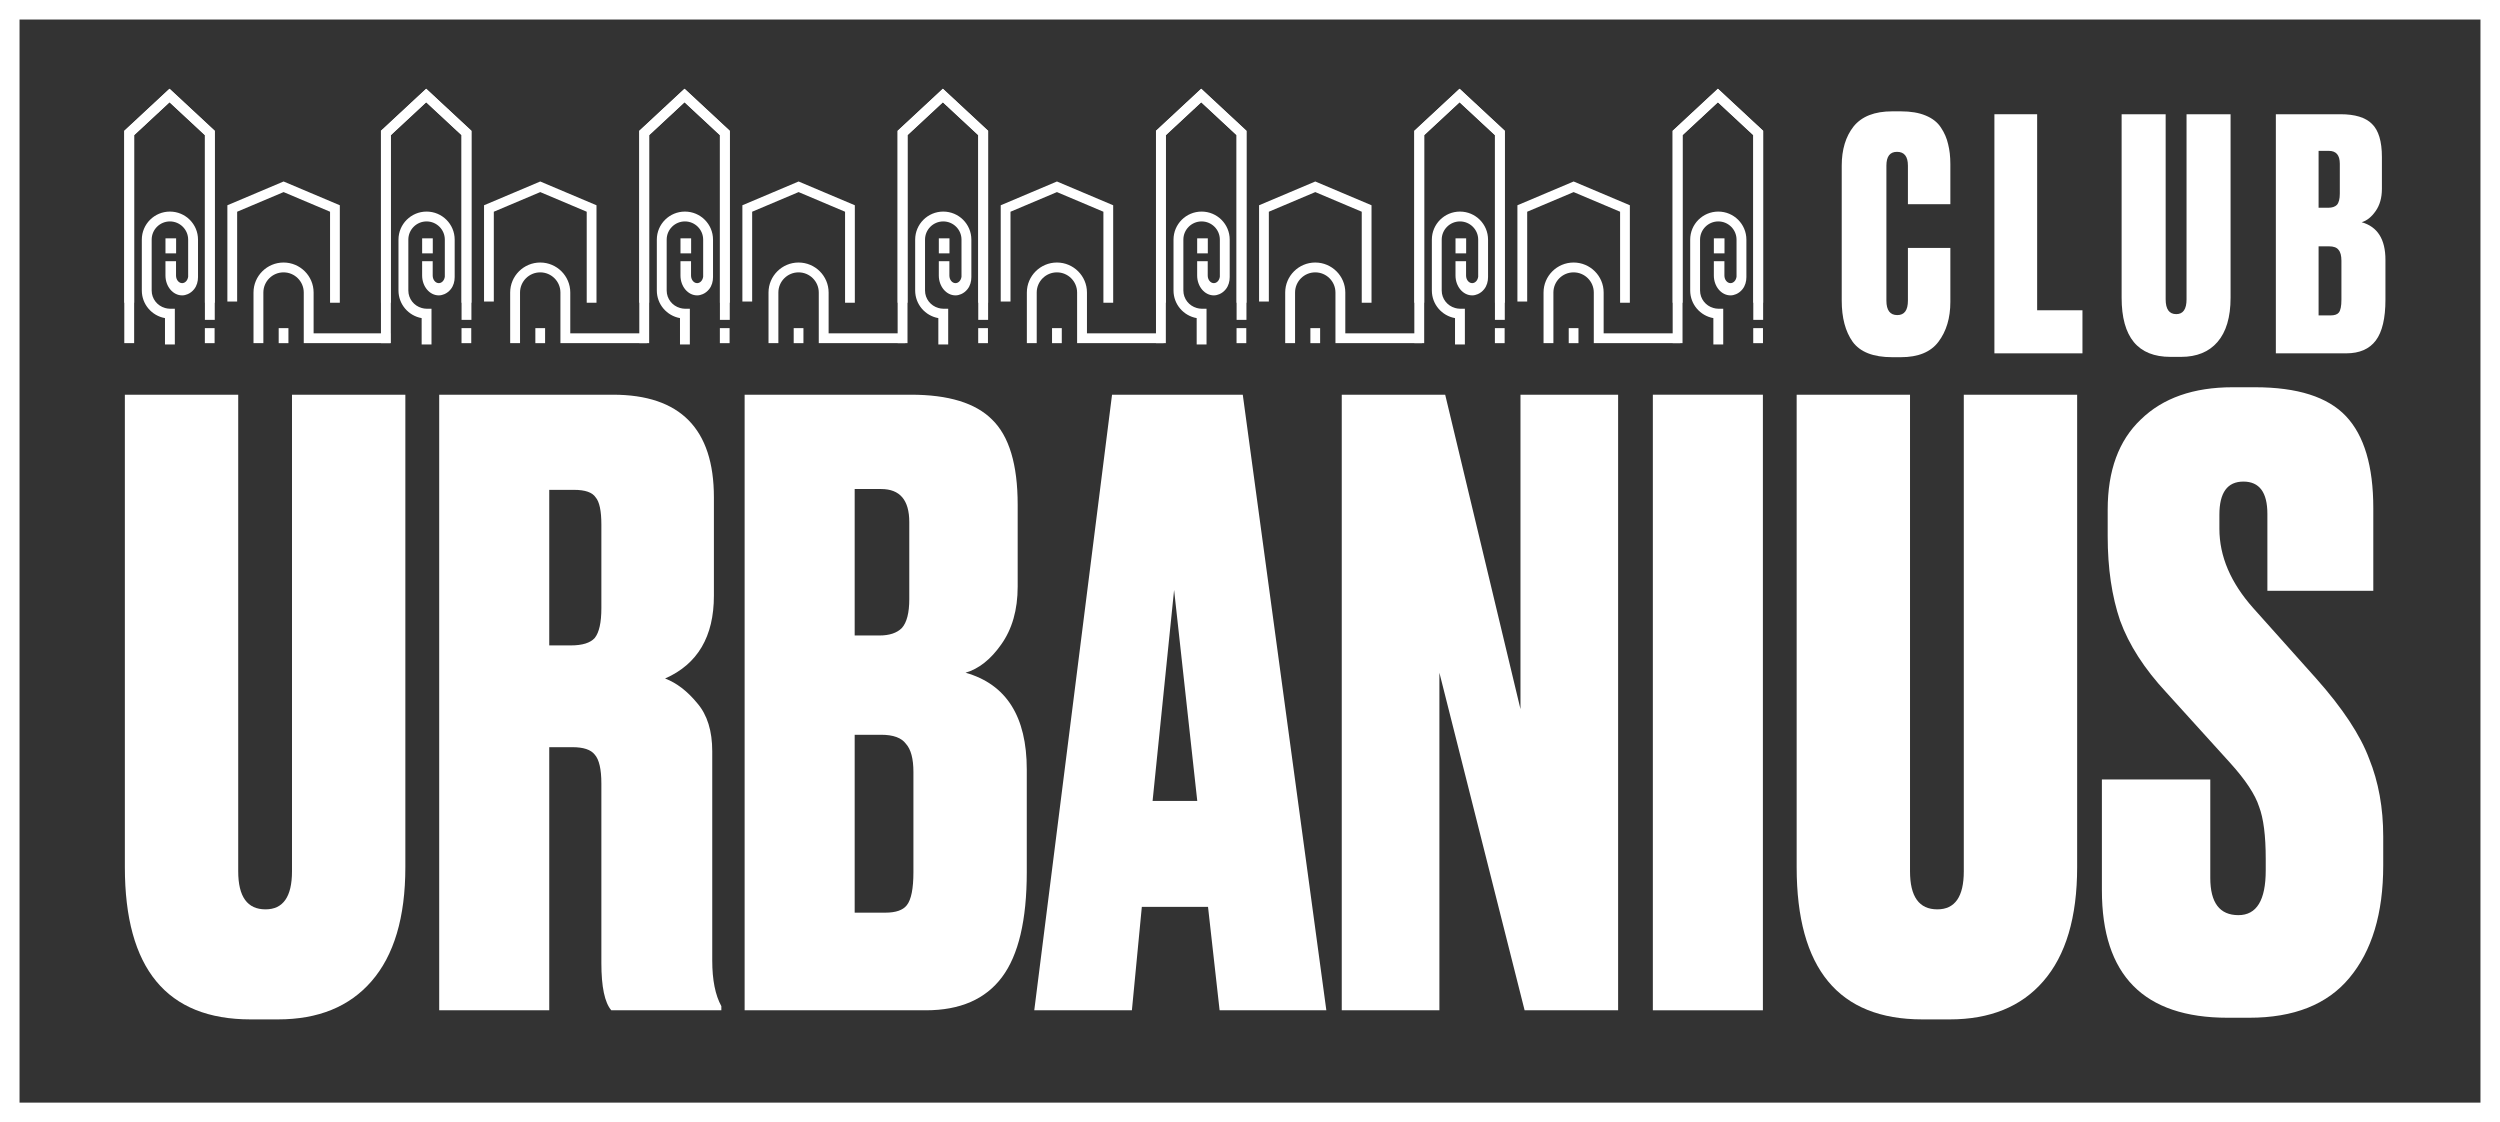 <?xml version="1.0" encoding="UTF-8"?> <svg xmlns="http://www.w3.org/2000/svg" width="1408" height="632" viewBox="0 0 1408 632" fill="none"><rect x="0" y="0" width="1408" height="632" fill="#333333" stroke="none"/> <g clip-path="url(#clip0_1812_26)"> <path d="M5.5 5.5H1402.5V626.5H5.5V5.5Z" stroke="white" stroke-width="11"></path> <path d="M70.32 488.382V222.296H134.162V490.712C134.162 505.003 139.288 512.148 149.54 512.148C159.482 512.148 164.452 505.003 164.452 490.712V222.296H228.294V488.382C228.294 516.653 221.926 538.089 209.188 552.69C196.762 566.981 179.209 574.126 156.53 574.126H141.152C93.931 574.126 70.32 545.545 70.32 488.382Z" fill="white"></path> <path d="M309.335 275.886V363.494H321.451C327.975 363.494 332.479 362.096 334.965 359.3C337.45 356.193 338.693 350.601 338.693 342.524V295.458C338.693 287.691 337.605 282.565 335.431 280.08C333.567 277.284 329.528 275.886 323.315 275.886H309.335ZM309.335 420.812V569H247.357V222.296H345.217C383.118 222.296 402.069 241.557 402.069 280.08V335.534C402.069 358.523 392.904 374.057 374.575 382.134C381.099 384.619 387.157 389.279 392.749 396.114C398.341 402.638 401.137 411.647 401.137 423.142V541.04C401.137 551.913 402.845 560.457 406.263 566.67V569H344.285C340.557 564.651 338.693 555.797 338.693 542.438V441.316C338.693 433.239 337.45 427.802 334.965 425.006C332.79 422.21 328.596 420.812 322.383 420.812H309.335Z" fill="white"></path> <path d="M419.376 569V222.296H513.042C534.168 222.296 549.39 226.956 558.71 236.276C568.341 245.596 573.156 261.595 573.156 284.274V330.408C573.156 343.456 570.049 354.329 563.836 363.028C557.934 371.416 551.254 376.697 543.798 378.872C566.787 385.396 578.282 403.57 578.282 433.394V491.178C578.282 518.206 573.622 537.933 564.302 550.36C554.982 562.787 540.691 569 521.43 569H419.376ZM496.266 413.822H481.354V514.012H498.596C504.499 514.012 508.538 512.614 510.712 509.818C513.197 506.711 514.44 500.498 514.44 491.178V434.792C514.44 427.336 513.042 422.055 510.246 418.948C507.761 415.531 503.101 413.822 496.266 413.822ZM496.266 275.42H481.354V357.902H495.334C500.926 357.902 505.12 356.504 507.916 353.708C510.712 350.601 512.11 345.165 512.11 337.398V294.06C512.11 281.633 506.829 275.42 496.266 275.42Z" fill="white"></path> <path d="M686.882 569L680.358 510.75H643.078L637.486 569H582.498L626.302 222.296H699.93L746.996 569H686.882ZM661.252 332.272L649.136 451.102H674.3L661.252 332.272Z" fill="white"></path> <path d="M755.679 222.296H813.929L856.335 399.376V222.296H911.323V569H858.665L810.667 378.872V569H755.679V222.296Z" fill="white"></path> <path d="M992.862 222.296V569H930.884V222.296H992.862Z" fill="white"></path> <path d="M1011.88 488.382V222.296H1075.72V490.712C1075.72 505.003 1080.84 512.148 1091.1 512.148C1101.04 512.148 1106.01 505.003 1106.01 490.712V222.296H1169.85V488.382C1169.85 516.653 1163.48 538.089 1150.74 552.69C1138.32 566.981 1120.77 574.126 1098.09 574.126H1082.71C1035.49 574.126 1011.88 545.545 1011.88 488.382Z" fill="white"></path> <path d="M1257.42 218.102H1270C1293.92 218.102 1311.01 223.539 1321.26 234.412C1331.51 245.285 1336.64 262.527 1336.64 286.138V332.738H1276.99V289.4C1276.99 277.284 1272.48 271.226 1263.47 271.226C1254.46 271.226 1249.96 277.439 1249.96 289.866V297.788C1249.96 313.321 1256.33 328.233 1269.07 342.524L1304.48 382.134C1319.39 398.91 1329.33 413.977 1334.31 427.336C1339.59 440.384 1342.23 454.985 1342.23 471.14V487.45C1342.23 514.478 1335.86 535.603 1323.12 550.826C1310.69 565.738 1291.9 573.194 1266.74 573.194H1254.62C1207.4 573.194 1183.79 549.273 1183.79 501.43V438.986H1244.83V494.44C1244.83 508.42 1250.11 515.41 1260.68 515.41C1270.93 515.41 1276.06 507.022 1276.06 490.246V483.722C1276.06 470.674 1274.81 460.888 1272.33 454.364C1270.15 447.529 1264.72 439.297 1256.02 429.666L1220.14 390.056C1207.71 376.697 1199.01 363.183 1194.04 349.514C1189.38 335.845 1187.05 320.001 1187.05 301.982V287.07C1187.05 265.013 1193.26 248.081 1205.69 236.276C1218.12 224.16 1235.36 218.102 1257.42 218.102Z" fill="white"></path> <path d="M1074.54 169.316V139.632H1098.44V170.04C1098.44 179.09 1096.2 186.571 1091.74 192.484C1087.39 198.276 1080.34 201.172 1070.56 201.172H1065.67C1055.06 201.172 1047.64 198.276 1043.41 192.484C1039.31 186.692 1037.26 178.969 1037.26 169.316V93.296C1037.26 84.246 1039.49 76.885 1043.95 71.214C1048.54 65.543 1055.78 62.707 1065.67 62.707H1070.56C1076.11 62.707 1080.76 63.491 1084.5 65.06C1088.36 66.629 1091.26 68.921 1093.19 71.938C1095.12 74.834 1096.44 77.911 1097.17 81.169C1098.01 84.427 1098.44 88.168 1098.44 92.391V115.016H1074.54V93.296C1074.54 88.107 1072.49 85.513 1068.39 85.513C1064.41 85.513 1062.42 88.107 1062.42 93.296V169.316C1062.42 174.746 1064.47 177.461 1068.57 177.461C1072.55 177.461 1074.54 174.746 1074.54 169.316Z" fill="white"></path> <path d="M1123.25 64.336H1147.32V174.746H1172.84V199H1123.25V64.336Z" fill="white"></path> <path d="M1194.9 167.687V64.336H1219.7V168.592C1219.7 174.143 1221.69 176.918 1225.67 176.918C1229.53 176.918 1231.46 174.143 1231.46 168.592V64.336H1256.26V167.687C1256.26 178.668 1253.78 186.994 1248.84 192.665C1244.01 198.216 1237.19 200.991 1228.38 200.991H1222.41C1204.07 200.991 1194.9 189.89 1194.9 167.687Z" fill="white"></path> <path d="M1281.76 199V64.336H1318.14C1326.35 64.336 1332.26 66.146 1335.88 69.766C1339.62 73.386 1341.49 79.6 1341.49 88.409V106.328C1341.49 111.396 1340.29 115.619 1337.87 118.998C1335.58 122.256 1332.98 124.307 1330.09 125.152C1339.02 127.686 1343.48 134.745 1343.48 146.329V168.773C1343.48 179.271 1341.67 186.933 1338.05 191.76C1334.43 196.587 1328.88 199 1321.4 199H1281.76ZM1311.63 138.727H1305.83V177.642H1312.53C1314.82 177.642 1316.39 177.099 1317.24 176.013C1318.2 174.806 1318.69 172.393 1318.69 168.773V146.872C1318.69 143.976 1318.14 141.925 1317.06 140.718C1316.09 139.391 1314.28 138.727 1311.63 138.727ZM1311.63 84.97H1305.83V117.007H1311.26C1313.44 117.007 1315.07 116.464 1316.15 115.378C1317.24 114.171 1317.78 112.06 1317.78 109.043V92.21C1317.78 87.383 1315.73 84.97 1311.63 84.97Z" fill="white"></path> <path d="M120.951 170.495H115.4V76.092L95.476 57.573L75.551 76.095V170.495H70V73.685L95.476 50L120.951 73.683V170.495Z" fill="white"></path> <path d="M162.443 193.268H156.957V184.807H162.443V193.268Z" fill="white"></path> <path d="M219.792 193.266H171.077V164.748C171.077 158.488 165.973 153.395 159.702 153.395C153.43 153.395 148.326 158.488 148.326 164.748V193.266H142.774V164.748C142.774 155.431 150.37 147.853 159.702 147.853C169.034 147.853 176.625 155.431 176.625 164.748V187.724H219.792V193.266Z" fill="white"></path> <path d="M95.695 119.164C86.954 119.164 79.871 126.236 79.871 134.963V163.619C79.871 171.395 85.505 177.846 92.918 179.159V194H98.469V173.875H95.695C94.725 173.875 93.807 173.698 92.918 173.445C88.609 172.228 85.422 168.307 85.422 163.619V134.963C85.422 129.306 90.029 124.706 95.695 124.706C101.361 124.706 105.969 129.306 105.969 134.963V155.808C105.718 157.873 104.303 159.463 102.58 159.463C100.681 159.463 99.139 157.539 99.139 155.168V147.123H93.188V155.168C93.188 161.337 97.4 166.357 102.582 166.357C103.696 166.357 104.747 166.083 105.741 165.66C107.124 165.065 108.353 164.099 109.342 162.862C110.866 160.956 111.52 158.497 111.52 156.058V134.963C111.52 126.236 104.434 119.164 95.695 119.164Z" fill="white"></path> <path d="M93.197 134.234H99.188V142.695H93.197V134.234Z" fill="white"></path> <path d="M133.562 169.805H128.055V115.605L159.72 102.213L191.39 115.605V170.496H185.883V119.246L159.72 108.183L133.562 119.246V169.805Z" fill="white"></path> <path d="M120.859 193.268H115.373V184.807H120.859V193.268Z" fill="white"></path> <path d="M265.413 193.268H259.928V184.807H265.413V193.268Z" fill="white"></path> <path d="M410.912 193.268H405.426V184.807H410.912V193.268Z" fill="white"></path> <path d="M556.411 193.268H550.925V184.807H556.411V193.268Z" fill="white"></path> <path d="M701.91 193.268H696.424V184.807H701.91V193.268Z" fill="white"></path> <path d="M847.409 193.268H841.923V184.807H847.409V193.268Z" fill="white"></path> <path d="M992.908 193.268H987.422V184.807H992.908V193.268Z" fill="white"></path> <path d="M75.551 193.268H70V73.687L95.473 50.004L120.949 73.684V180.134H115.4V76.096L95.473 57.574L75.551 76.096V193.268Z" fill="white"></path> <path d="M265.505 170.495H259.954V76.092L240.03 57.573L220.105 76.095V170.495H214.554V73.685L240.03 50L265.505 73.683V170.495Z" fill="white"></path> <path d="M411.004 170.495H405.453V76.092L385.529 57.573L365.604 76.095V170.495H360.053V73.685L385.529 50L411.004 73.683V170.495Z" fill="white"></path> <path d="M556.503 170.495H550.952V76.092L531.028 57.573L511.103 76.095V170.495H505.552V73.685L531.028 50L556.503 73.683V170.495Z" fill="white"></path> <path d="M702.002 170.495H696.451V76.092L676.526 57.573L656.602 76.095V170.495H651.051V73.685L676.526 50L702.002 73.683V170.495Z" fill="white"></path> <path d="M847.501 170.495H841.95V76.092L822.025 57.573L802.101 76.095V170.495H796.55V73.685L822.025 50L847.501 73.683V170.495Z" fill="white"></path> <path d="M993 170.495H987.449V76.092L967.524 57.573L947.6 76.095V170.495H942.049V73.685L967.524 50L993 73.683V170.495Z" fill="white"></path> <path d="M306.997 193.268H301.512V184.807H306.997V193.268Z" fill="white"></path> <path d="M452.496 193.268H447.01V184.807H452.496V193.268Z" fill="white"></path> <path d="M597.995 193.268H592.509V184.807H597.995V193.268Z" fill="white"></path> <path d="M743.494 193.268H738.008V184.807H743.494V193.268Z" fill="white"></path> <path d="M888.993 193.268H883.507V184.807H888.993V193.268Z" fill="white"></path> <path d="M364.346 193.266H315.631V164.748C315.631 158.488 310.527 153.395 304.256 153.395C297.984 153.395 292.88 158.488 292.88 164.748V193.266H287.328V164.748C287.328 155.431 294.924 147.853 304.256 147.853C313.589 147.853 321.179 155.431 321.179 164.748V187.724H364.346V193.266Z" fill="white"></path> <path d="M509.845 193.266H461.13V164.748C461.13 158.488 456.026 153.395 449.755 153.395C443.483 153.395 438.379 158.488 438.379 164.748V193.266H432.827V164.748C432.827 155.431 440.423 147.853 449.755 147.853C459.087 147.853 466.678 155.431 466.678 164.748V187.724H509.845V193.266Z" fill="white"></path> <path d="M655.344 193.266H606.629V164.748C606.629 158.488 601.525 153.395 595.254 153.395C588.982 153.395 583.878 158.488 583.878 164.748V193.266H578.326V164.748C578.326 155.431 585.922 147.853 595.254 147.853C604.586 147.853 612.177 155.431 612.177 164.748V187.724H655.344V193.266Z" fill="white"></path> <path d="M800.843 193.266H752.127V164.748C752.127 158.488 747.023 153.395 740.753 153.395C734.48 153.395 729.376 158.488 729.376 164.748V193.266H723.825V164.748C723.825 155.431 731.421 147.853 740.753 147.853C750.085 147.853 757.676 155.431 757.676 164.748V187.724H800.843V193.266Z" fill="white"></path> <path d="M946.342 193.266H897.626V164.748C897.626 158.488 892.522 153.395 886.252 153.395C879.979 153.395 874.875 158.488 874.875 164.748V193.266H869.324V164.748C869.324 155.431 876.92 147.853 886.252 147.853C895.584 147.853 903.175 155.431 903.175 164.748V187.724H946.342V193.266Z" fill="white"></path> <path d="M240.249 119.164C231.508 119.164 224.425 126.236 224.425 134.963V163.619C224.425 171.395 230.059 177.846 237.472 179.159V194H243.024V173.875H240.249C239.279 173.875 238.361 173.698 237.472 173.445C233.163 172.228 229.976 168.307 229.976 163.619V134.963C229.976 129.306 234.583 124.706 240.249 124.706C245.915 124.706 250.523 129.306 250.523 134.963V155.808C250.272 157.873 248.857 159.463 247.134 159.463C245.236 159.463 243.693 157.539 243.693 155.168V147.123H237.742V155.168C237.742 161.337 241.954 166.357 247.137 166.357C248.25 166.357 249.302 166.083 250.295 165.66C251.678 165.065 252.907 164.099 253.896 162.862C255.42 160.956 256.074 158.497 256.074 156.058V134.963C256.074 126.236 248.988 119.164 240.249 119.164Z" fill="white"></path> <path d="M237.751 134.234H243.742V142.695H237.751V134.234Z" fill="white"></path> <path d="M385.748 119.164C377.007 119.164 369.924 126.236 369.924 134.963V163.619C369.924 171.395 375.558 177.846 382.971 179.159V194H388.522V173.875H385.748C384.778 173.875 383.86 173.698 382.971 173.445C378.662 172.228 375.475 168.307 375.475 163.619V134.963C375.475 129.306 380.082 124.706 385.748 124.706C391.414 124.706 396.022 129.306 396.022 134.963V155.808C395.771 157.873 394.356 159.463 392.633 159.463C390.734 159.463 389.192 157.539 389.192 155.168V147.123H383.241V155.168C383.241 161.337 387.453 166.357 392.635 166.357C393.749 166.357 394.8 166.083 395.794 165.66C397.177 165.065 398.406 164.099 399.395 162.862C400.919 160.956 401.573 158.497 401.573 156.058V134.963C401.573 126.236 394.487 119.164 385.748 119.164Z" fill="white"></path> <path d="M383.25 134.234H389.241V142.695H383.25V134.234Z" fill="white"></path> <path d="M531.247 119.164C522.506 119.164 515.423 126.236 515.423 134.963V163.619C515.423 171.395 521.057 177.846 528.47 179.159V194H534.021V173.875H531.247C530.277 173.875 529.359 173.698 528.47 173.445C524.161 172.228 520.974 168.307 520.974 163.619V134.963C520.974 129.306 525.581 124.706 531.247 124.706C536.913 124.706 541.52 129.306 541.52 134.963V155.808C541.269 157.873 539.855 159.463 538.132 159.463C536.233 159.463 534.691 157.539 534.691 155.168V147.123H528.74V155.168C528.74 161.337 532.952 166.357 538.134 166.357C539.248 166.357 540.299 166.083 541.293 165.66C542.676 165.065 543.905 164.099 544.894 162.862C546.418 160.956 547.072 158.497 547.072 156.058V134.963C547.072 126.236 539.986 119.164 531.247 119.164Z" fill="white"></path> <path d="M528.749 134.234H534.74V142.695H528.749V134.234Z" fill="white"></path> <path d="M676.746 119.164C668.005 119.164 660.921 126.236 660.921 134.963V163.619C660.921 171.395 666.556 177.846 673.969 179.159V194H679.52V173.875H676.746C675.776 173.875 674.858 173.698 673.969 173.445C669.66 172.228 666.473 168.307 666.473 163.619V134.963C666.473 129.306 671.08 124.706 676.746 124.706C682.412 124.706 687.019 129.306 687.019 134.963V155.808C686.768 157.873 685.354 159.463 683.631 159.463C681.732 159.463 680.19 157.539 680.19 155.168V147.123H674.238V155.168C674.238 161.337 678.451 166.357 683.633 166.357C684.747 166.357 685.798 166.083 686.792 165.66C688.175 165.065 689.404 164.099 690.392 162.862C691.917 160.956 692.571 158.497 692.571 156.058V134.963C692.571 126.236 685.484 119.164 676.746 119.164Z" fill="white"></path> <path d="M674.248 134.234H680.239V142.695H674.248V134.234Z" fill="white"></path> <path d="M822.245 119.164C813.504 119.164 806.42 126.236 806.42 134.963V163.619C806.42 171.395 812.055 177.846 819.468 179.159V194H825.019V173.875H822.245C821.275 173.875 820.357 173.698 819.468 173.445C815.159 172.228 811.971 168.307 811.971 163.619V134.963C811.971 129.306 816.579 124.706 822.245 124.706C827.911 124.706 832.518 129.306 832.518 134.963V155.808C832.267 157.873 830.853 159.463 829.13 159.463C827.231 159.463 825.689 157.539 825.689 155.168V147.123H819.737V155.168C819.737 161.337 823.95 166.357 829.132 166.357C830.246 166.357 831.297 166.083 832.291 165.66C833.674 165.065 834.903 164.099 835.891 162.862C837.416 160.956 838.069 158.497 838.069 156.058V134.963C838.069 126.236 830.983 119.164 822.245 119.164Z" fill="white"></path> <path d="M819.747 134.234H825.738V142.695H819.747V134.234Z" fill="white"></path> <path d="M967.744 119.164C959.003 119.164 951.919 126.236 951.919 134.963V163.619C951.919 171.395 957.554 177.846 964.967 179.159V194H970.518V173.875H967.744C966.774 173.875 965.856 173.698 964.967 173.445C960.658 172.228 957.47 168.307 957.47 163.619V134.963C957.47 129.306 962.078 124.706 967.744 124.706C973.41 124.706 978.017 129.306 978.017 134.963V155.808C977.766 157.873 976.352 159.463 974.628 159.463C972.73 159.463 971.187 157.539 971.187 155.168V147.123H965.236V155.168C965.236 161.337 969.449 166.357 974.631 166.357C975.745 166.357 976.796 166.083 977.79 165.66C979.173 165.065 980.402 164.099 981.39 162.862C982.915 160.956 983.568 158.497 983.568 156.058V134.963C983.568 126.236 976.482 119.164 967.744 119.164Z" fill="white"></path> <path d="M965.246 134.234H971.237V142.695H965.246V134.234Z" fill="white"></path> <path d="M278.116 169.805H272.609V115.605L304.274 102.213L335.944 115.605V170.496H330.438V119.246L304.274 108.183L278.116 119.246V169.805Z" fill="white"></path> <path d="M423.615 169.805H418.108V115.605L449.773 102.213L481.443 115.605V170.496H475.936V119.246L449.773 108.183L423.615 119.246V169.805Z" fill="white"></path> <path d="M569.114 169.805H563.607V115.605L595.272 102.213L626.942 115.605V170.496H621.435V119.246L595.272 108.183L569.114 119.246V169.805Z" fill="white"></path> <path d="M714.613 169.805H709.106V115.605L740.771 102.213L772.441 115.605V170.496H766.934V119.246L740.771 108.183L714.613 119.246V169.805Z" fill="white"></path> <path d="M860.112 169.805H854.605V115.605L886.27 102.213L917.94 115.605V170.496H912.433V119.246L886.27 108.183L860.112 119.246V169.805Z" fill="white"></path> <path d="M220.105 193.268H214.554V73.687L240.027 50.004L265.503 73.684V180.134H259.954V76.096L240.027 57.574L220.105 76.096V193.268Z" fill="white"></path> <path d="M365.604 193.268H360.053V73.687L385.526 50.004L411.002 73.684V180.134H405.453V76.096L385.526 57.574L365.604 76.096V193.268Z" fill="white"></path> <path d="M511.103 193.268H505.552V73.687L531.025 50.004L556.501 73.684V180.134H550.952V76.096L531.025 57.574L511.103 76.096V193.268Z" fill="white"></path> <path d="M656.602 193.268H651.051V73.687L676.524 50.004L702 73.684V180.134H696.451V76.096L676.524 57.574L656.602 76.096V193.268Z" fill="white"></path> <path d="M802.101 193.268H796.55V73.687L822.023 50.004L847.498 73.684V180.134H841.95V76.096L822.023 57.574L802.101 76.096V193.268Z" fill="white"></path> <path d="M947.6 193.268H942.049V73.687L967.522 50.004L992.997 73.684V180.134H987.449V76.096L967.522 57.574L947.6 76.096V193.268Z" fill="white"></path> </g> <defs> <clipPath id="clip0_1812_26"> <rect width="1408" height="632" fill="white"></rect> </clipPath> </defs> </svg> 